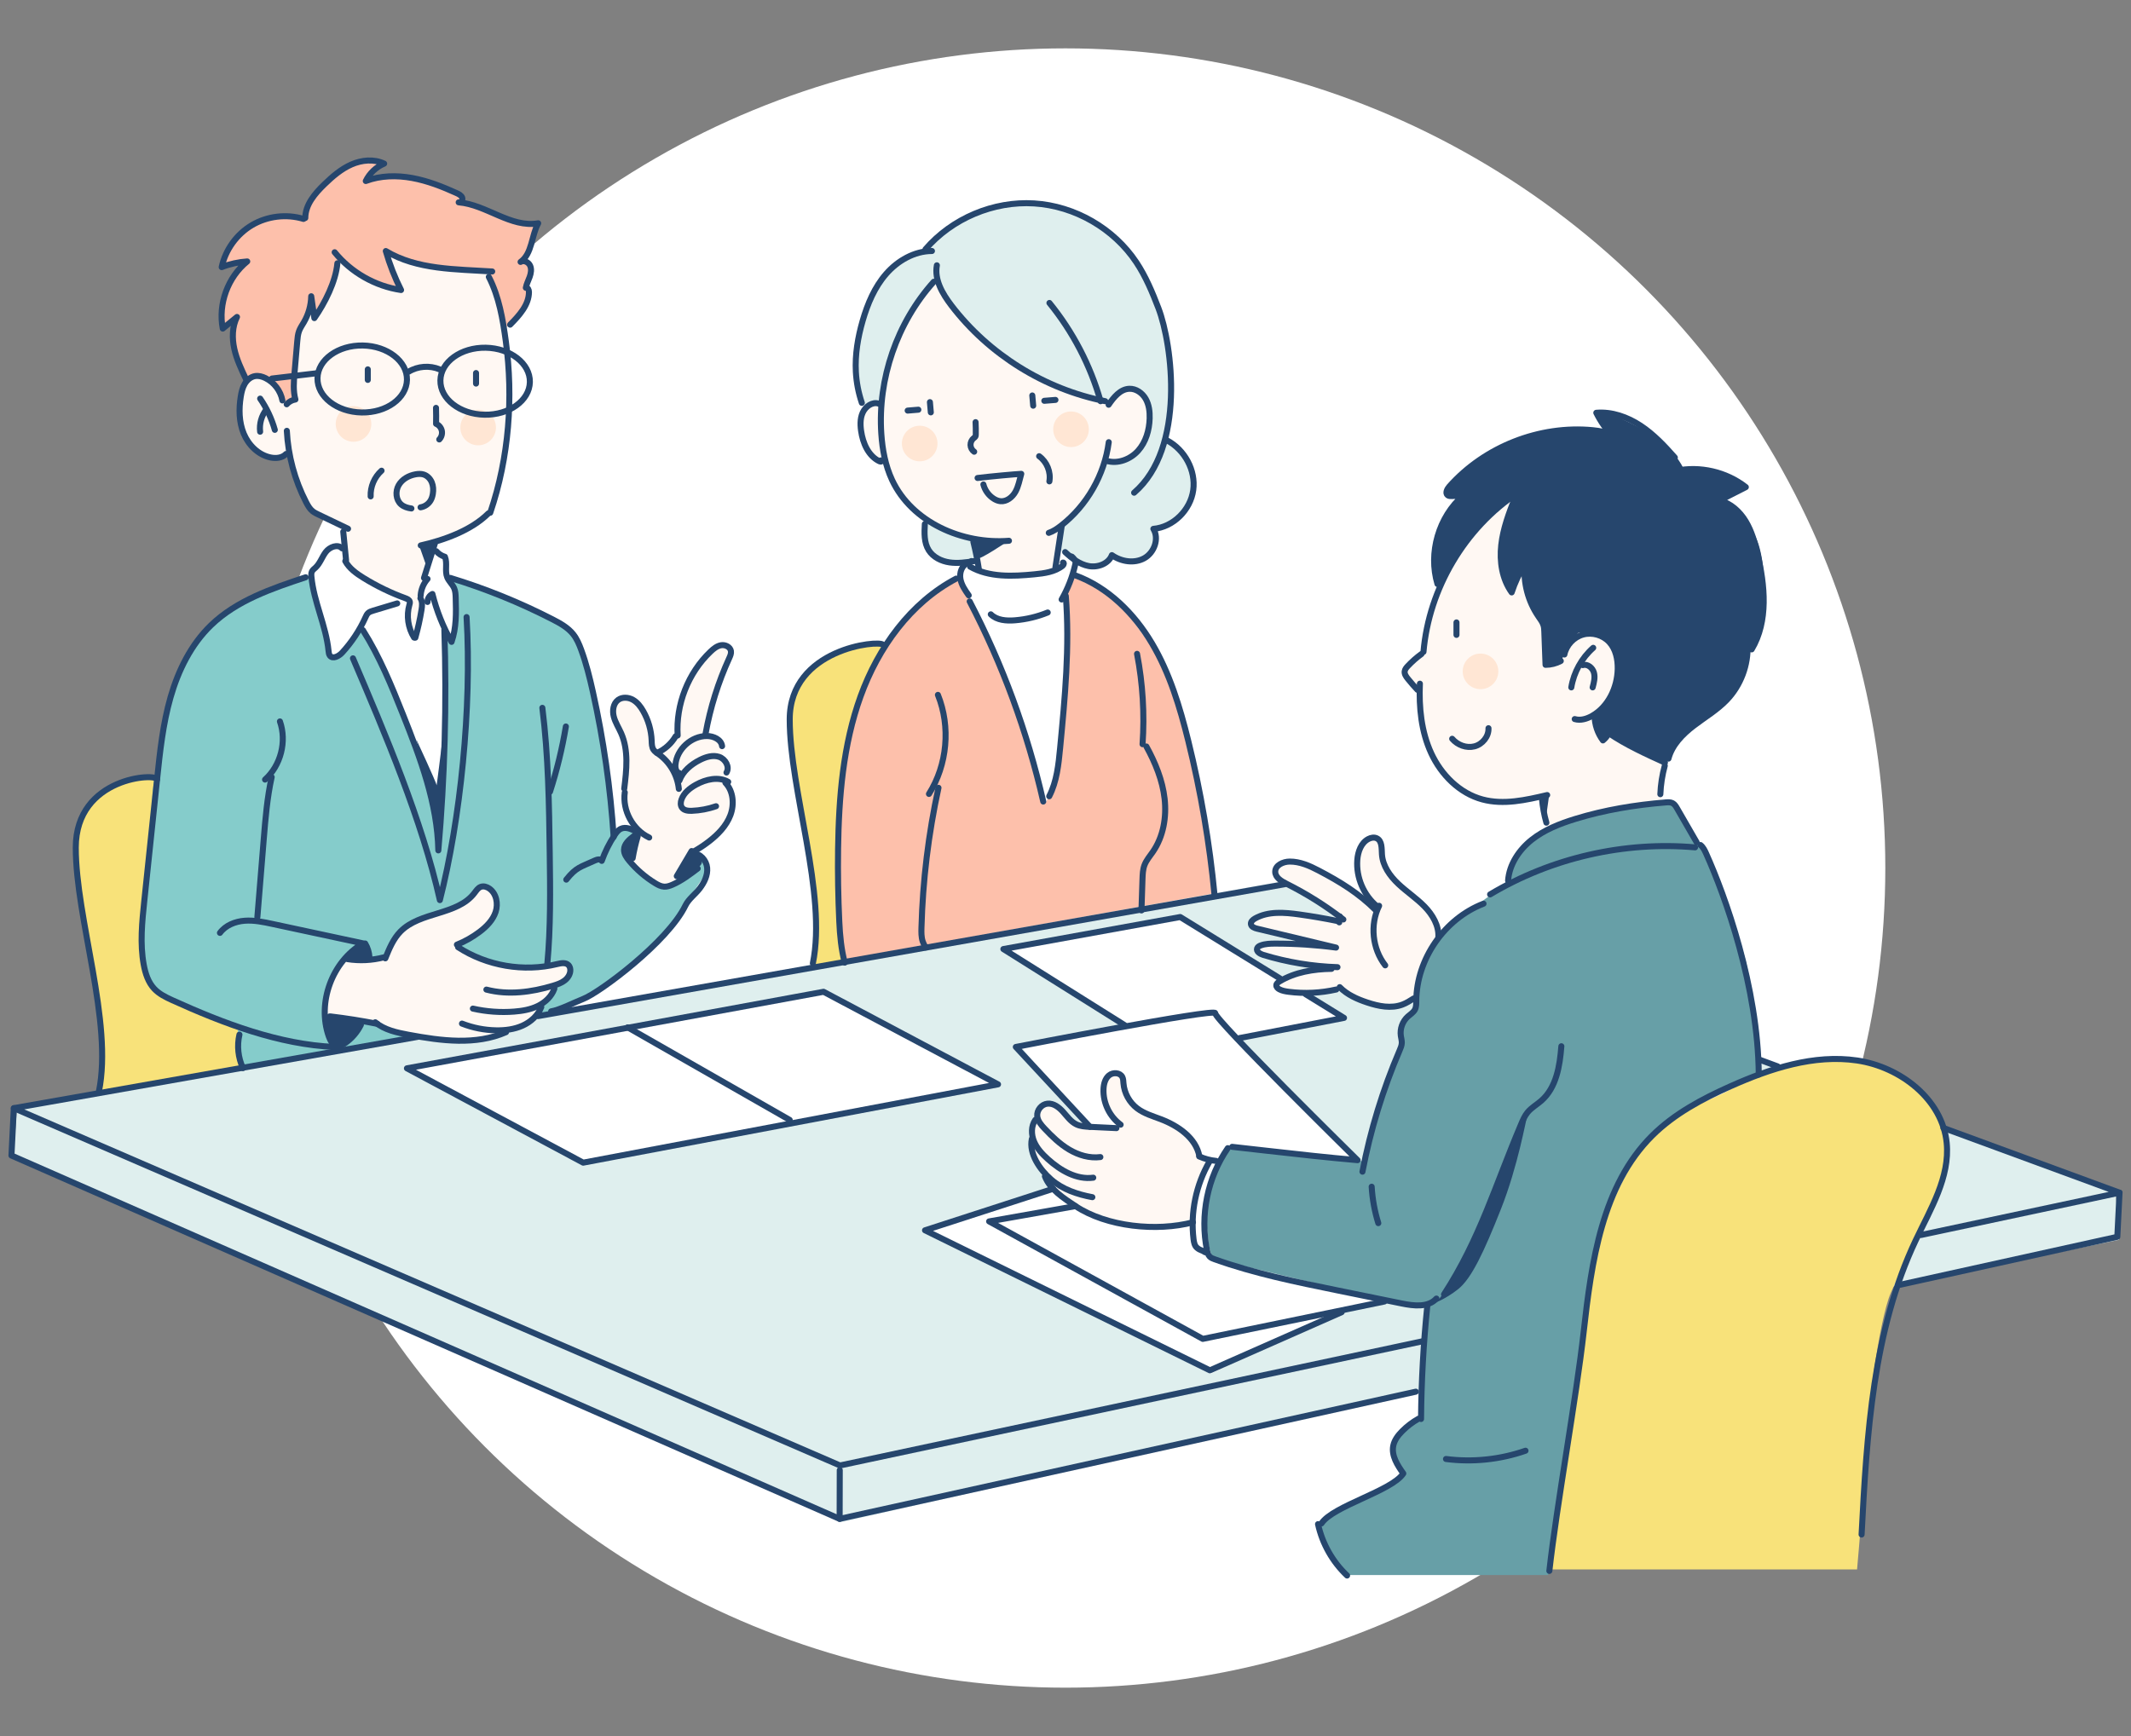 <?xml version="1.0" encoding="utf-8"?>
<!-- Generator: Adobe Illustrator 26.5.3, SVG Export Plug-In . SVG Version: 6.00 Build 0)  -->
<svg version="1.1" xmlns="http://www.w3.org/2000/svg" xmlns:xlink="http://www.w3.org/1999/xlink" x="0px" y="0px"
	 viewBox="0 0 540 440" style="enable-background:new 0 0 540 440;" xml:space="preserve">
<rect x="0" y="0" width="540" height="440" fill="#808080" stroke="none"/>
<style type="text/css">
	.st0{fill:#FFFFFF;stroke:#26466D;stroke-width:0.75;stroke-linecap:round;stroke-linejoin:round;stroke-miterlimit:10;}
	.st1{fill:#C8C9C9;}
	.st2{fill:#DFEFEE;}
	.st3{fill:#FDC0AB;}
	.st4{fill:#FFFFFF;}
	.st5{fill:none;stroke:#26466D;stroke-width:0.75;stroke-linecap:round;stroke-linejoin:round;stroke-miterlimit:10;}
	.st6{fill:#85CCCB;}
	.st7{fill:#679FA7;}
	.st8{fill:#4F729D;}
	.st9{fill:#26466D;}
	.st10{fill:#FFF8F3;}
	.st11{fill:#B3B3B3;}
	.st12{fill:#F8E27A;}
	.st13{fill:#FCA07F;}
	.st14{fill:#FFE6D4;}
	.st15{fill:none;stroke:#FFFFFF;stroke-width:4;stroke-linecap:round;stroke-linejoin:round;stroke-miterlimit:10;}
	.st16{fill:none;stroke:#000000;stroke-width:1.658;stroke-linecap:round;stroke-linejoin:round;stroke-miterlimit:10;}
	.st17{clip-path:url(#SVGID_00000040564263654817110970000008118881129688477624_);}
	.st18{clip-path:url(#SVGID_00000016077012011932334480000016401159163062406583_);}
	.st19{clip-path:url(#SVGID_00000121247478167503109690000001102314101150880389_);}
	.st20{clip-path:url(#SVGID_00000181799104893615540340000001447541539948320155_);}
	.st21{clip-path:url(#SVGID_00000092419860389327057100000013386420900340566713_);}
	.st22{clip-path:url(#SVGID_00000032621719286243284610000017123717380429247136_);}
	.st23{clip-path:url(#SVGID_00000183233832515298179530000013904265975283994276_);}
	.st24{clip-path:url(#SVGID_00000052799213469404876000000015539266559878255760_);}
	.st25{clip-path:url(#SVGID_00000157296893694839900070000016313703691513612161_);}
	.st26{clip-path:url(#SVGID_00000096762147208771273410000011103991047937805996_);}
	.st27{clip-path:url(#SVGID_00000137814409786658011850000007374326651205533094_);}
	.st28{clip-path:url(#SVGID_00000108999609012676215680000001223037551442384786_);}
	.st29{fill:#FFFFFF;stroke:#26466D;stroke-width:0.8;stroke-linecap:round;stroke-linejoin:round;}
	.st30{fill:none;stroke:#26466D;stroke-width:0.8;stroke-linecap:round;stroke-linejoin:round;}
	.st31{fill:none;stroke:#FFFFFF;stroke-width:4;stroke-linecap:round;stroke-linejoin:round;}
	.st32{fill:none;stroke:#000000;stroke-width:1.7;stroke-linecap:round;stroke-linejoin:round;}
	.st33{fill:none;stroke:#26466D;stroke-width:1.047;stroke-linecap:round;stroke-linejoin:round;stroke-miterlimit:10;}
	.st34{fill:none;stroke:#26466D;stroke-width:1.153;stroke-linecap:round;stroke-linejoin:round;stroke-miterlimit:10;}
	.st35{clip-path:url(#SVGID_00000136378863256798504930000014183346992048350380_);}
	.st36{clip-path:url(#SVGID_00000020363436319281241190000012255168574902641831_);}
	.st37{clip-path:url(#SVGID_00000093865008441894714740000010057723033060619921_);}
	.st38{fill:none;stroke:#26466D;stroke-width:1.077;stroke-linecap:round;stroke-linejoin:round;stroke-miterlimit:10;}
	.st39{fill:none;stroke:#26466D;stroke-width:1.736;stroke-linecap:round;stroke-linejoin:round;stroke-miterlimit:10;}
	.st40{fill:none;stroke:#26466D;stroke-width:1.527;stroke-linecap:round;stroke-linejoin:round;stroke-miterlimit:10;}
	.st41{fill:none;stroke:#26466D;stroke-width:1.464;stroke-linecap:round;stroke-linejoin:round;stroke-miterlimit:10;}
</style>
<g id="レイヤー_7">
</g>
<g id="レイヤー_6">
</g>
<g id="レイヤー_4">
</g>
<g id="レイヤー_3">
</g>
<g id="レイヤー_5">
</g>
<g id="レイヤー_2">
	<circle class="st4" cx="270" cy="220" r="207.742"/>
	<g>
		<path class="st2" d="M235.194,63.235c-0.319-0.479-4.737,1.579-7.67,3.835
			c-2.933,2.256-3.948,2.933-5.527,5.865s-3.948,8.121-3.948,8.121l-1.128,8.685
			l0.338,4.512l0.564,4.512l0.902,3.045l0.564,1.466l3.835-0.677
			c0,0,0.338-10.264,3.609-15.565c3.271-5.301,8.008-13.648,8.008-13.648l2.481-2.369
			c0,0,4.512,8.798,8.346,12.52c3.835,3.722,16.806,12.068,18.836,13.422
			c2.03,1.353,16.58,4.963,16.58,4.963s4.06-3.045,4.737-3.045
			c0.677,0,3.158,0.338,3.835,1.579s1.692,5.076,1.692,5.076l-1.353,6.316
			l-2.82,3.384l-2.369,1.466l-3.496,0.338l-0.79-0.338l-3.948,7.557l-4.06,6.091
			l-3.609,3.835c0,0-0.677,4.963-0.338,5.188c0.338,0.226,3.271,1.805,4.399,2.369
			c1.128,0.564,1.579,2.481,4.737,1.692c3.158-0.79,4.399-2.481,4.399-2.481
			s2.256,2.03,6.091,1.015c3.835-1.015,5.188-4.06,5.188-4.399
			c0-0.338-0.564-3.722-0.564-3.722s4.737-0.338,6.542-2.82
			c1.805-2.481,2.933-7.782,2.933-7.782l-0.564-5.188l-2.03-3.835l-3.496-2.481
			l0.677-8.459l-0.677-16.129c0,0-3.384-14.099-9.023-21.543
			c-5.639-7.444-12.632-11.279-12.632-11.279s-9.023-3.722-14.099-3.158
			s-13.873,3.158-13.873,3.158l-6.429,4.173l-4.173,3.045
			C235.87,61.543,235.419,63.573,235.194,63.235z"/>
		<path class="st2" d="M234.329,131.661c-0.075,0.526-0.075,3.76,0.752,5.79
			c0.827,2.03,2.707,3.76,2.707,3.76l3.233,1.278l3.459-0.075
			c0,0,2.331-0.752,2.632-0.752c0.301,0,0.526-0.376,0.526-0.376l-1.278-4.963
			l-8.873-2.331L234.329,131.661z"/>
		<path class="st3" d="M243.351,146.212c-0.663,0.111-4.423,1.216-6.192,3.538
			s-5.86,4.423-10.062,10.725c-4.202,6.302-8.071,12.052-9.398,16.143
			c-1.327,4.091-4.423,18.465-4.423,18.465l-0.885,11.831c0,0,0,9.398,0,17.138
			s1.106,17.359,1.106,17.359l0.663,2.101c0,0,94.093-16.032,93.872-16.475
			c-0.221-0.442-4.976-27.863-6.966-39.694s-6.966-20.344-6.966-20.344
			s-9.619-13.047-10.062-14.042c-0.442-0.995-9.177-6.413-9.73-6.523
			c-0.553-0.111-2.543-0.111-2.543-0.111l-2.322,5.418
			c0,0,0.995,13.821,0.663,21.45s-0.885,19.239-1.327,20.787
			s-3.98,9.73-3.98,9.73s-3.538-13.489-7.519-23.551
			c-3.98-10.062-10.393-25.43-10.393-25.43l-1.88-4.312L243.351,146.212z"/>
		<path class="st2" d="M324.636,223.396L4.313,280.693l-0.902,12.181l209.789,92.939
			l147.078-33.386l21.656-60.906l-27.972-52.334c0,0-21.656-15.791-23.009-15.791
			S324.636,223.396,324.636,223.396z"/>
		<polygon class="st2" points="445.546,268.813 450.96,331.975 536.981,314.229 536.079,301.597 		
			"/>
		<path class="st12" d="M224.629,163.994c0,0-3.459-0.752-5.113-0.602
			c-1.654,0.15-9.023,2.406-10.527,3.76s-5.414,3.609-6.467,6.166
			s-2.256,7.219-2.256,7.219s-0.602,10.377,0.602,13.836
			s3.008,17.144,3.008,17.144s3.008,13.836,2.857,19.249
			c-0.15,5.414-1.053,14.888-0.602,14.587c0.451-0.301,8.03-1.842,8.03-1.842
			s-1.864-12.745-2.014-21.919c-0.15-9.174,0.602-29.025,2.557-33.837
			c1.955-4.812,3.91-14.437,6.015-17.746
			C222.824,166.701,224.629,163.994,224.629,163.994z"/>
		<path class="st12" d="M39.842,197.004c-0.451-0.226-6.429,0.338-8.459,0.902
			s-6.767,3.384-7.895,4.963c-1.128,1.579-3.835,7.67-3.835,7.67l-0.451,11.053
			l2.707,17.257l2.707,14.663l1.241,14.099c0,0-1.015,9.362-0.677,9.249
			s36.093-6.091,36.093-6.091s-1.353-4.399-1.353-4.963
			c0-0.564,1.015-4.737,1.015-4.737l-8.798-3.722c0,0-11.505-3.609-13.648-7.782
			c-2.143-4.173-2.256-10.377-2.256-10.377l0.677-16.467L39.842,197.004z"/>
		<path class="st12" d="M392.084,397.769c0.677,0,78.502,0,78.502,0s2.707-30.679,2.481-33.611
			s2.933-29.325,6.091-36.544s10.377-22.107,11.053-23.686
			c0.677-1.579,3.609-10.602,3.158-14.437
			c-0.451-3.835-5.414-14.211-16.242-18.723
			c-10.828-4.512-29.325-0.451-36.769,4.286s-16.467,5.639-23.911,15.791
			c-7.444,10.151-11.505,22.558-13.309,34.965s-7.67,51.206-7.895,52.56
			C395.016,379.723,392.084,397.769,392.084,397.769z"/>
		<path class="st9" d="M426.748,119.104c0,0-1.504-4.136-6.918-7.97
			c-5.414-3.835-11.805-6.166-11.805-6.166l-3.233,0.075l3.158,4.737
			c0,0-7.97-1.278-13.911-0.827s-17.445,6.166-17.445,6.166l-8.121,6.617
			l-1.955,3.083l3.309,0.978c0,0-2.782,3.684-3.459,5.414
			s-3.083,4.06-2.857,8.722s0.902,8.948,1.053,8.722
			c0.15-0.226,4.662-8.873,7.82-12.783c3.158-3.91,10.753-9.474,10.753-9.474
			l0.827-0.226c0,0-1.955,4.06-2.933,8.346c-0.978,4.286-0.978,9.625-0.978,9.625
			l3.008,6.015l3.384-6.692c0,0-2.105,4.436,0.827,8.572
			c2.933,4.136,4.361,7.745,4.361,7.745l0.376,8.346l3.684-0.226
			c0,0,1.429-5.339,2.782-6.241c1.353-0.902,6.843-1.504,8.346,0.301
			c1.504,1.805,3.609,4.211,2.933,8.422c-0.677,4.211-1.128,6.391-2.632,8.046
			c-1.504,1.654-2.933,2.782-2.933,3.158c0,0.376,0.526,5.188,1.88,5.715
			s1.955-1.579,1.955-1.278c0,0.301,14.211,7.444,14.211,7.444l1.955-4.436
			c0,0,5.339-5.489,8.346-7.369c3.008-1.88,6.767-5.865,8.647-10.377
			s2.03-6.542,2.03-6.542l1.955-2.707c0,0,2.105-5.264,2.03-10.903
			c-0.075-5.639-0.602-12.858-3.083-16.317c-2.481-3.459-5.564-7.068-5.564-7.068
			l-2.933-0.902l6.767-3.308c0,0-7.068-3.76-10.151-4.136
			C429.154,119.028,426.748,119.104,426.748,119.104z"/>
		<path class="st7" d="M422.988,203.245c-0.902,0-6.918,0.752-11.88,1.353
			s-12.632,3.158-16.242,4.812c-3.609,1.654-5.715,2.557-7.519,4.512
			c-1.805,1.955-3.459,4.361-3.459,4.361l-1.805,3.309l-0.752,2.557
			c0,0-8.121,6.015-8.722,6.467s-6.316,3.609-8.572,7.519
			c-2.256,3.91-3.76,6.467-4.361,9.925c-0.602,3.459-1.203,6.767-1.353,7.369
			s-3.158,5.113-3.158,5.113v4.812l-3.309,8.873l-3.76,9.775l-1.955,8.271
			l-0.15,2.105l-33.987-3.609c0,0-3.008,3.459-3.309,4.812
			c-0.301,1.353-3.309,6.617-3.158,11.129c0.15,4.512,1.053,10.978,1.053,10.978
			l2.256,1.654l43.612,10.527l7.97,0.602l1.805-0.15l-1.654,17.896l-0.451,11.129
			c0,0-4.662,3.309-6.015,5.264c-1.353,1.955-1.353,4.662-0.301,6.467
			c1.053,1.805,1.654,2.857,1.654,2.857l-12.933,7.519c0,0-7.519,3.459-7.67,4.361
			s-0.15,2.857-0.15,2.857s1.053,3.91,3.309,6.467
			c2.256,2.557,3.459,4.06,3.459,4.06h50.831l7.519-50.981
			c0,0,3.76-36.093,8.722-45.417c4.963-9.324,9.474-15.49,11.73-17.294
			c2.256-1.805,10.527-7.219,13.836-8.722c3.309-1.504,11.73-4.662,11.73-4.662
			s-0.752-22.408-4.963-33.386c-4.211-10.978-9.023-23.911-10.377-25.114
			c-1.353-1.203-6.467-10.076-6.467-10.076L422.988,203.245z"/>
		<path class="st6" d="M78.98,145.91c-0.564,0.338-9.925,3.609-9.925,3.609
			s-13.422,5.527-15.452,8.234c-2.03,2.707-8.798,12.745-8.798,12.745
			l-3.158,13.76c0,0-3.045,13.422-3.045,18.046c0,4.624-1.692,20.415-1.692,20.415
			s-1.805,13.422-0.902,18.046s0.226,7.895,4.737,10.828s19.4,8.572,19.513,8.91
			c0.113,0.338-0.338,5.301-0.338,5.301s0.79,4.624,1.353,4.963
			c0.564,0.338,48.161-8.008,48.161-8.008l32.145-6.767
			c0,0,10.602-3.384,16.129-9.136c5.527-5.752,9.474-7.331,12.858-12.407
			s3.722-6.655,4.173-7.106c0.451-0.451,2.82-4.06,3.271-4.737
			c0.451-0.677,1.805-2.256,0.564-3.722s-4.286-3.384-4.286-3.384l-11.617-4.173
			l-4.85-1.241l-2.256,1.241l-1.917-16.242c0,0-1.128-12.745-3.722-21.543
			c-2.594-8.798-2.143-11.73-4.963-13.76c-2.82-2.03-14.324-7.331-14.324-7.331
			s-13.648-5.414-14.55-5.414c-0.902,0-2.481-0.564-2.481-0.338
			c0,0.226-1.241,15.001-1.466,15.452s0.79,23.686,0.79,24.926
			c0,1.241-1.241,18.046-1.466,18.272c-0.226,0.226-10.489-25.829-10.715-27.295
			c-0.226-1.466-8.91-19.174-8.91-19.174l-10.377-12.858L78.98,145.91z"/>
		<path class="st4" d="M247.112,141.661c0,0-2.181,0.226-2.857,1.805
			c-0.677,1.579-0.376,3.684-0.376,3.684l3.008,6.692l5.113,11.73l6.918,17.219
			l3.534,10.301l2.35,10.613c0,0,1.861-2.943,2.237-5.349
			c0.376-2.406,2.632-17.445,2.782-22.182c0.15-4.737,0.526-20.979,0.526-20.979
			l-0.677-4.512c0,0,3.76-6.617,2.782-8.121s-3.91-2.707-3.985-3.196
			s-0.902,4.624-0.902,4.624l-3.534,1.353c0,0-8.046,0.677-9.625,0.602
			s-6.467-1.504-6.467-1.504L247.112,141.661z"/>
		<path class="st4" d="M110.11,139.105c-0.15,0.226-2.331,7.294-2.331,7.294l-0.677,3.609
			l-0.526,1.128l0.226,2.707c0,0-1.353,7.82-1.654,7.67s-1.429-3.308-1.429-3.308
			s0.15-5.489-0.075-5.639s-4.361-2.03-5.113-2.933
			c-0.752-0.902-10.151-5.639-10.151-5.639l-1.429-5.715c0,0-2.181-0.677-3.308,0.677
			c-1.128,1.353-3.233,4.512-3.233,4.512l-1.203,1.729
			c0,0,0.15,4.812,0.752,7.143c0.602,2.331,2.557,9.023,2.557,9.023
			s0.526,4.436,0.978,4.587c0.451,0.15,2.03,0.226,2.03,0.226l3.308-2.632
			l3.008-4.662l5.113,9.023l7.294,18.197l4.286,9.7l2.632,8.722
			c0,0,1.278-15.715,1.504-24.137c0.226-8.422,0.075-19.701,0.075-19.701
			l1.579,1.955l1.504-7.219l-0.376-4.963c0,0,0.075-1.88-0.301-2.481
			c-0.376-0.602-1.504-2.933-1.504-2.933l-0.301-3.534L110.11,139.105z"/>
		<path class="st4" d="M272.452,306.109c-0.752-0.301-5.264-4.963-5.865-4.812
			c-0.602,0.15-31.882,10.377-31.431,10.527s71.584,36.393,71.584,36.393
			l31.882-15.189l12.031-3.459c0,0-42.559-9.324-43.161-10.226
			c-0.602-0.902-2.707-9.324-2.707-9.324l1.504-8.572l2.557-6.918l-3.459-0.451
			l-1.955,7.67l-1.053,7.369c-0.752,0.902-6.166,2.105-8.873,2.105
			s-12.632-1.805-15.039-2.557S272.452,306.109,272.452,306.109z"/>
		<path class="st3" d="M77.476,55.189c-0.301-0.15-6.692-1.429-10.226,0.075
			c-3.534,1.504-6.767,3.91-7.895,5.639c-1.128,1.729-2.105,3.534-2.105,3.534
			l-0.752,2.933l5.414-1.353c0,0-2.782,3.308-3.91,5.865s-1.729,3.76-1.654,5.414
			c0.075,1.654,0,3.91,0.451,4.512c0.451,0.602,2.933-0.902,2.933-0.902
			s-0.752,1.654-0.677,4.136s0.602,4.512,1.278,6.166
			c0.677,1.654,2.256,4.812,2.331,5.264c0.075,0.451,1.654-2.557,4.06-0.526
			c2.406,2.03,5.639,6.993,5.639,6.993s1.88-0.978,1.88-1.429
			s0-8.722,0.15-9.249c0.15-0.526,1.955-9.55,1.955-9.55
			s2.632-5.414,2.707-5.038c0.075,0.376,0.752,3.008,0.752,3.008
			s4.06-6.843,4.662-9.098c0.602-2.256,1.353-6.467,1.504-6.241
			c0.15,0.226,4.211,3.91,7.97,5.865s7.594,2.557,7.294,2.03
			c-0.301-0.526-3.158-8.798-3.158-8.798s3.459,1.504,8.873,2.707
			c5.414,1.203,15.866,1.278,15.866,1.278l1.203,2.632
			c0,0,4.06,11.58,4.136,11.805c0.075,0.226,1.955-0.978,3.008-2.481
			s3.008-3.609,2.857-4.812c-0.15-1.203-0.451-2.557-0.451-2.557
			s0.301-1.88,0.451-2.857s0.15-2.406,0.15-2.406l-1.278-1.955l1.579-3.76
			l1.203-4.436l0.376-0.827c0,0-4.211,0.376-6.918-0.827
			c-2.707-1.203-9.474-4.06-9.474-4.06l-2.481-0.526c0,0,0.677-1.955-0.15-2.406
			c-0.827-0.451-3.008-1.053-3.008-1.053s-8.271-3.609-12.482-3.308
			c-4.211,0.301-8.346,0.827-8.346,0.827l3.534-3.985c0,0-3.534-1.278-7.143,0.451
			c-3.609,1.729-6.542,3.459-8.121,5.79c-1.579,2.331-2.782,3.308-3.308,4.662
			C77.627,53.686,77.476,55.189,77.476,55.189z"/>
		<path class="st4" d="M208.838,250.917c-0.451,0.301-104.218,20.302-104.669,20.152
			s44.063,23.911,44.063,23.911s104.368-19.701,104.067-20.152
			C251.999,274.377,208.838,250.917,208.838,250.917z"/>
		<path class="st4" d="M299.221,232.269c-0.902,0-44.063,7.97-44.063,7.97l29.626,19.4
			c0,0-26.017,4.812-26.167,5.264c-0.15,0.451,13.986,17.144,13.986,17.144
			l3.609,3.459l32.483,10.076l3.309-4.812c0,0,32.935,3.76,32.483,3.309
			c-0.451-0.451-30.98-30.98-30.98-30.98l26.618-5.113L299.221,232.269z"/>
		<path class="st10" d="M381.933,126.623c-0.451,0.226-10.489,7.444-13.309,14.888
			c-2.82,7.444-6.767,15.114-6.993,18.159s-0.79,5.978-0.79,5.978
			s-4.737,3.271-4.512,4.512c0.226,1.241,3.158,4.512,3.158,4.512
			s-0.338,7.444,1.579,11.617s2.369,8.346,6.091,11.053
			c3.722,2.707,5.865,4.85,9.362,5.414c3.496,0.564,9.587,0,10.489,0
			s3.609-0.226,3.609-0.226s1.466,7.557,1.805,7.444
			c0.338-0.113,16.354-5.752,20.415-5.639c4.06,0.113,8.121-1.353,8.121-1.353
			s2.105-9.662,1.278-9.512s-14.211-7.444-14.211-7.444s-1.504,1.278-1.955,1.278
			c-0.451,0-1.88-5.715-1.88-5.715s2.782-2.745,4.023-5.451
			c1.241-2.707,1.579-7.557,1.353-9.023c-0.226-1.466-3.609-5.865-4.624-6.203
			c-1.015-0.338-4.624-0.902-5.076-0.451s-3.271,4.286-3.384,4.737
			c-0.113,0.451-0.79,2.707-0.79,2.707l-3.684,0.226l-0.94-9.023
			c0,0-2.82-3.496-3.609-7.782c-0.79-4.286-1.015-7.858-1.015-7.858l-3.384,6.692
			c0,0-4.06-4.136-2.707-10.001c1.353-5.865,2.782-13.76,2.782-13.76"/>
		<path class="st10" d="M365.24,237.157c-0.226-0.564-0.338-4.173-3.609-6.88
			c-3.271-2.707-7.895-6.203-9.136-7.895s-2.707-6.429-2.707-6.429
			s1.241-3.722-0.338-3.722c-1.579,0-3.158,0.338-3.835,1.579
			c-0.677,1.241-1.692,3.722-1.692,3.722l0.226,4.173l1.241,3.384l1.353,3.384
			c0,0-9.023-5.978-11.617-7.557s-6.091-3.496-8.459-2.369
			c-2.369,1.128-3.384,0.451-3.045,1.805c0.338,1.353,1.015,3.045,1.015,3.045
			l15.227,9.249c0,0-10.038-1.128-10.715-1.128s-7.444-0.677-8.798,0.113
			c-1.353,0.79-3.271,1.917-3.158,2.481s1.805,1.353,1.805,1.353l18.836,4.173
			c0,0-13.196-0.79-14.211-0.677s-5.076,0.677-4.963,1.353
			c0.113,0.677,3.045,2.369,3.045,2.369s15.227,2.369,14.888,2.369
			c-0.338,0-7.444,1.128-9.587,2.143s-2.933,2.369-2.933,2.369l2.03,1.692
			c0,0,10.489-0.226,11.166-0.226s3.045-0.113,3.045-0.113
			s4.85,3.722,10.377,3.496c5.527-0.226,7.895-1.805,7.895-1.805l1.241-5.865
			l1.241-3.835c0,0,2.105-4.474,2.97-4.775
			C364.902,237.833,365.24,237.157,365.24,237.157z"/>
		<path class="st10" d="M307.153,294.341c-0.677-0.113-2.594-1.128-2.594-1.128
			s-0.226-6.203-6.993-8.234s-10.038-4.286-10.828-5.188s-2.03-3.271-2.03-3.271
			s-0.113-4.512-0.902-4.512c-0.79,0-2.03-0.226-2.594,0.902
			c-0.564,1.128-1.579,1.128-1.579,2.594c0,1.466-0.113,2.933,0.338,3.835
			c0.451,0.902,1.579,3.158,2.143,3.948c0.564,0.79,1.128,1.692,1.241,1.917
			s-0.79,0.451-1.805,0.226s-7.444-1.015-8.008-0.79
			c-0.564,0.226-2.143-0.564-2.933-1.466c-0.79-0.902-2.933-3.271-3.384-3.271
			s-2.82-0.226-3.158,0.451c-0.338,0.677-1.353,0.79-1.241,1.917
			s-0.79,2.594-0.79,2.594l-0.451,4.173l0.677,3.609c0,0,1.353,3.609,2.369,4.963
			c1.015,1.353,3.271,4.399,3.271,4.399l4.549,4.098l6.015,2.557
			c0,0,4.098,2.143,9.399,2.03c5.301-0.113,14.512-1.579,14.512-1.579
			s1.617-8.459,1.504-8.91C303.77,299.755,307.153,294.341,307.153,294.341z"/>
		<path class="st10" d="M237.224,71.018c0,0-5.527,5.527-7.67,10.489
			c-2.143,4.963-4.624,13.084-4.737,13.873c-0.113,0.79-1.241,5.752-1.241,5.752
			l-0.451,1.466c0,0-2.256-0.677-2.481-0.338c-0.226,0.338-2.369,2.594-2.369,3.722
			c0,1.128-0.226,3.045,0.564,4.737c0.79,1.692,1.917,4.286,2.594,4.963
			c0.677,0.677,2.03,1.917,2.03,1.917l1.128,0.677c0,0,1.917,6.091,4.963,8.798
			c3.045,2.707,9.136,6.993,9.136,6.993l8.572,3.045l1.805,8.234l12.52,0.451
			l5.978-1.805l1.917-10.941c0,0,4.06-3.384,6.429-6.993
			c2.369-3.609,4.512-9.362,4.512-9.362s2.933,0.902,5.076-0.226
			c2.143-1.128,5.414-5.639,5.414-5.639s0.226-4.06,0.338-5.301
			s-0.79-4.85-2.143-5.978c-1.353-1.128-3.384-0.677-3.384-0.677l-3.384,1.805
			l-1.353,1.241l-8.91-2.481c0,0-12.294-5.752-15.227-7.331
			c-2.933-1.579-11.279-8.572-11.279-8.572l-5.301-7.782L237.224,71.018z"/>
		<path class="st10" d="M85.973,65.34c0,0-0.075,2.068-1.504,6.241
			c-1.429,4.173-4.248,8.121-4.248,8.121l-1.466-2.933l-2.406,5.94l-1.09,8.046
			l-0.79,7.557c0,0,0.79,2.82,0.451,2.594c-0.338-0.226-2.594,1.579-2.707,1.241
			c-0.113-0.338-2.256-4.173-2.933-4.963c-0.677-0.79-5.188-1.692-5.188-1.692
			l-3.158,3.045c0,0-1.579,8.459,1.128,12.068c2.707,3.609,5.188,5.188,6.542,5.414
			c1.353,0.226,4.06-0.226,4.06-0.226l0.902-0.902
			c0,0,2.143,12.068,4.624,13.873c2.481,1.805,8.91,4.737,8.91,4.737
			l1.278,10.489c0,0,5.151,3.609,9.098,5.301c3.948,1.692,6.166,3.271,6.166,3.271
			l-0.188,4.512c0,0,1.241,5.602,1.692,4.436s1.053-10.339,1.429-10.377
			c0.376-0.038,1.203-4.737,1.203-4.737l1.09-4.549l-0.677-3.835
			c0,0,14.099-5.188,15.678-7.557c1.579-2.369,3.609-12.407,3.609-12.407
			s1.692-13.309,1.579-18.723c-0.113-5.414-1.579-18.497-1.917-18.949
			c-0.338-0.451-3.496-11.053-3.496-11.053l-14.888-1.917
			c0,0-11.317-3.233-10.677-2.97c0.639,0.263,3.158,8.798,3.158,8.798
			s-6.918-2.444-9.286-3.572"/>
		<path class="st10" d="M185.228,164.52c0,0-1.015-1.692-2.707-1.015
			c-1.692,0.677-4.85,3.609-5.978,5.414c-1.128,1.805-4.737,9.474-4.737,9.474
			l-0.564,7.219l-1.917,3.609c0,0-1.692,1.692-2.369,1.015
			c-0.677-0.677-1.128-1.353-1.241-1.805c-0.113-0.451-0.79-6.542-2.481-8.459
			c-1.692-1.917-3.045-2.481-4.399-2.594s-2.594-0.564-3.045,1.015s0,4.512,0,4.512
			s2.594,5.414,2.594,6.203c0,0.79-0.902,8.572-0.564,10.264
			c0.338,1.692,1.128,6.993,1.917,8.121c0.79,1.128,1.917,3.045,1.917,3.045
			l-2.143,7.782c0,0,4.286,5.865,7.219,5.978c2.933,0.113,5.301-0.902,5.301-0.902
			l1.579-5.188l2.369-2.933c0,0,5.188-2.03,6.993-5.301
			c1.805-3.271,2.369-5.414,2.369-6.767c0-1.353-0.79-5.188-0.79-5.188
			s0.564-2.82,0.113-4.06c-0.451-1.241-1.805-2.369-1.579-2.82
			c0.226-0.451,0.113-1.353-0.338-2.256s-2.82-3.045-2.82-3.045l-1.353-0.226
			L185.228,164.52z"/>
		<path class="st10" d="M87.778,242.119c-0.564,0.79-3.384,4.286-4.173,7.444
			c-0.79,3.158-0.902,8.685-0.677,8.346s12.407,1.466,12.407,1.466
			s3.384,2.369,8.121,3.045c4.737,0.677,14.324,2.256,18.949,1.128
			s6.655-2.481,6.993-2.369s2.594-0.79,4.06-2.143
			c1.466-1.353,3.722-4.06,3.722-4.06s2.256-2.143,2.707-3.271
			c0.451-1.128,1.015-2.143,1.015-2.143s2.481-0.564,3.045-1.805
			c0.564-1.241,1.917-3.158,0.226-3.496c-1.692-0.338-2.707-0.113-4.963,0.564
			c-2.256,0.677-9.023,0.226-9.023,0.226l-8.572-2.594l-5.527-3.045
			c0,0,4.963-0.902,6.993-4.06c2.03-3.158,2.82-5.301,2.594-6.88
			s-1.692-4.173-2.933-3.609c-1.241,0.564-3.948,2.707-3.948,2.707
			s-4.85,2.707-6.316,3.158c-1.466,0.451-6.993,2.369-6.993,2.369
			s-4.399,3.045-4.512,3.384c-0.113,0.338-2.369,3.948-2.369,3.948l-0.902,1.917
			l-4.512,0.902L87.778,242.119z"/>
		<circle class="st14" cx="375.165" cy="170.16" r="4.512"/>
		<circle class="st14" cx="271.399" cy="108.802" r="4.512"/>
		<circle class="st14" cx="233.051" cy="112.411" r="4.512"/>
		<circle class="st14" cx="121.163" cy="108.351" r="4.512"/>
		<circle class="st14" cx="89.582" cy="107.449" r="4.512"/>
		<path class="st9" d="M390.204,201.741c0.752-0.301,2.406-0.602,2.406-0.602l-0.902,6.467
			L390.204,201.741z"/>
		<path class="st9" d="M255.308,137.225c0,0-7.369,4.963-7.519,4.211
			c-0.15-0.752-0.902-4.812-0.902-4.812l6.166,0.451"/>
		<polygon class="st9" points="106.275,138.428 108.23,143.992 110.185,137.375 		"/>
		<path class="st9" d="M113.343,177.529c0,0-0.366,2.989-0.829,6.739
			c-0.796,6.448-1.878,15.146-1.878,14.766c0-0.602-5.113-11.58-5.113-11.58
			l3.91,16.392l1.654,7.97l1.504-14.587"/>
		<path class="st9" d="M161.467,211.065c0,0-0.377,0.244-0.859,0.639
			c-0.772,0.632-1.813,1.651-1.998,2.67c-0.301,1.654,0.752,4.06,0.752,4.06
			l0.902-1.203"/>
		<path class="st9" d="M175.603,216.027c0,0,3.008,1.504,2.105,3.008
			s-4.512,3.308-4.963,3.459c-0.451,0.15-1.353,0.451-1.353,0.451l2.857-5.715"/>
		<path class="st9" d="M87.477,243.398c0-0.451,4.211-5.414,5.113-4.211
			c0.902,1.203,1.504,4.361,1.504,4.361l-4.06-0.15"/>
		<path class="st9" d="M82.965,257.835c0,0-0.301,3.008,0.301,4.662
			c0.602,1.654,0.902,3.309,2.857,2.707c1.955-0.602,4.512-3.76,4.512-3.76
			l0.752-2.557l-6.617-0.602"/>
		<path class="st9" d="M387.121,282.272c-0.451,1.579-2.481,13.309-6.767,24.137
			c-4.286,10.828-7.444,17.595-10.828,20.302s-6.316,3.609-5.639,3.384
			c0.677-0.226,6.993-9.7,8.346-13.084c1.353-3.384,8.121-18.949,8.121-18.949
			l3.835-9.474L387.121,282.272z"/>
		<g>
			<polyline class="st40" points="481.545,325.615 536.533,313.475 537.094,302.284 			"/>
			<line class="st40" x1="212.767" y1="384.957" x2="358.772" y2="352.722"/>
			<line class="st40" x1="450.444" y1="270.268" x2="445.887" y2="268.584"/>
			<polyline class="st40" points="486.781,313.013 537.094,302.284 492.467,285.882 			"/>
			<polyline class="st40" points="105.824,262.797 3.505,280.866 212.856,371.425 360.718,339.895 
							"/>
			<line class="st40" x1="325.526" y1="224.112" x2="136.352" y2="257.534"/>
			<polyline class="st40" points="3.505,280.866 2.903,292.87 212.767,384.957 212.797,372.61 
							"/>
		</g>
		<path class="st40" d="M236.614,71.412c-9.319,10.383-14.224,24.605-13.287,38.525
			c0.271,4.024,1.023,8.062,2.729,11.717c5.01,10.732,17.812,16.343,29.619,15.406
			"/>
		<path class="st40" d="M246.657,137.348c0.58,2.325,1.051,4.676,1.413,7.045"/>
		<path class="st40" d="M269.031,133.39c-0.459,3.057-1.12,7.32-1.579,10.377"/>
		<path class="st40" d="M265.765,135.054c1.123-0.376,2.116-1.058,3.052-1.783
			c6.605-5.119,11.07-12.916,12.143-21.203"/>
		<path class="st40" d="M237.405,67.242c-0.674,3.652,1.418,7.214,3.672,10.165
			c9.498,12.438,23.64,21.243,38.993,24.277"/>
		<path class="st40" d="M265.929,76.783c5.949,7.308,10.387,15.84,12.957,24.907"/>
		<path class="st40" d="M280.927,102.579c1.294-1.891,2.946-3.948,5.235-4.043
			c1.71-0.071,3.309,1.071,4.159,2.556c0.85,1.485,1.055,3.258,1.003,4.968
			c-0.09,2.953-0.953,5.975-2.923,8.177c-1.97,2.203-5.166,3.423-7.993,2.565"/>
		<path class="st40" d="M223.238,102.599c-1.459-1.014-3.351-0.086-4.31,1.409
			c-0.96,1.495-0.976,3.405-0.731,5.165c0.434,3.116,1.837,6.397,4.676,7.751
			c0.154,0.074,0.362,0.132,0.477,0.006s-0.163-0.35-0.199-0.183"/>
		<path class="st40" d="M236.157,63.618c-4.463,0.016-8.684,2.446-11.615,5.812
			s-4.707,7.59-5.944,11.878c-1.212,4.2-1.955,8.573-1.72,12.937
			c0.144,2.673,0.655,5.327,1.515,7.862"/>
		<path class="st40" d="M234.517,63.174c6.735-7.828,17.236-12.258,27.543-11.618
			c10.307,0.64,20.18,6.334,25.895,14.934c2.38,3.581,4.048,7.581,5.588,11.595
			c3.555,9.27,6.959,35.509-6.155,46.793"/>
		<path class="st40" d="M295.704,111.605c4.488,2.355,7.357,7.6,6.666,12.622
			c-0.691,5.021-5.051,9.373-10.101,9.812c1.515,2.473,0.235,6.03-2.3,7.44
			c-2.535,1.41-5.843,0.888-8.215-0.781c-0.833,2.195-3.557,3.198-5.866,2.771
			c-2.309-0.428-4.256-1.945-5.977-3.544"/>
		<path class="st40" d="M234.357,132.811c-0.133,2.276-0.225,4.722,0.992,6.65
			c1.119,1.774,3.188,2.776,5.264,3.08c2.076,0.304,4.188-0.001,6.26-0.327"/>
		<path class="st40" d="M246.18,142.201c-0.268,0.282-0.676,0.369-1.033,0.524
			c-1.442,0.626-2.046,2.446-1.778,3.995s1.199,2.89,2.107,4.173"/>
		<path class="st40" d="M245.833,143.624c4.821,2.748,10.735,2.472,16.258,1.937
			c2.54-0.246,5.229-0.591,7.213-2.195c0.277-0.224,0.399-0.828,0.046-0.785"/>
		<path class="st40" d="M271.399,141.06c0.231-0.243,0.911,0.805,1.054,1.108
			c0.143,0.303,0.076,0.659,0,0.986c-0.709,3.075-1.869,6.045-3.433,8.786"/>
		<path class="st40" d="M251.07,155.703c1.547,1.522,3.959,1.69,6.123,1.514
			c2.846-0.232,5.655-0.901,8.299-1.978"/>
		<path class="st40" d="M270.076,151.041c1.015,12.831-0.212,25.721-1.438,38.533
			c-0.401,4.189-0.835,8.495-2.762,12.237"/>
		<path class="st40" d="M245.717,152.427c8.347,16.019,14.63,33.113,18.646,50.724"/>
		<path class="st40" d="M242.303,146.649c-11.593,6.108-19.769,17.496-24.223,29.819
			s-5.527,25.604-5.708,38.706c-0.085,6.15,0.018,12.303,0.308,18.447
			c0.161,3.415,0.486,7.03,1.385,10.359"/>
		<path class="st40" d="M272.483,145.828c8.288,3.024,14.915,9.628,19.421,17.214
			c4.505,7.586,7.085,16.148,9.202,24.713c3.177,12.857,5.407,25.947,6.667,39.13"
			/>
		<path class="st40" d="M288.13,165.719c1.455,7.529,1.926,15.248,1.397,22.898"/>
		<path class="st40" d="M290.497,189.195c2.264,4.114,4.08,8.55,4.614,13.215
			s-0.301,9.595-2.959,13.467c-0.757,1.102-1.663,2.13-2.135,3.381
			c-0.423,1.122-0.467,2.345-0.507,3.543c-0.087,2.649-0.174,5.298-0.261,7.947"/>
		<path class="st40" d="M237.67,176.116c3.257,8.094,2.387,17.728-2.267,25.108"/>
		<path class="st40" d="M237.813,199.669c-2.539,11.647-3.985,23.532-4.313,35.448
			c-0.032,1.17-0.05,2.367,0.314,3.479c0.179,0.545,0.442,1.05,0.753,1.53"/>
		<line class="st40" x1="235.645" y1="101.922" x2="235.87" y2="104.516"/>
		<line class="st40" x1="261.586" y1="100.23" x2="261.812" y2="102.824"/>
		<line class="st40" x1="230.005" y1="104.065" x2="232.712" y2="103.839"/>
		<line class="st40" x1="264.632" y1="101.584" x2="267.451" y2="101.358"/>
		<path class="st40" d="M247.214,106.996c0.051,1.028,0.069,2.059,0.052,3.088
			c-0.003,0.203-0.011,0.417-0.118,0.59c-0.096,0.155-0.258,0.254-0.401,0.367
			c-0.526,0.414-0.838,1.085-0.816,1.753c0.022,0.668,0.378,1.318,0.929,1.696"/>
		<path class="st40" d="M247.72,121.147c3.689-0.451,9.355-0.953,11.072-1.051
			c-0.437,1.531-0.7,3.137-1.471,4.529c-0.772,1.392-2.229,2.562-3.813,2.405
			c-0.618-0.061-1.203-0.318-1.725-0.654c-1.271-0.817-2.216-2.127-2.589-3.591"/>
		<path class="st40" d="M263.32,115.625c1.962,1.417,3.011,3.997,2.594,6.381"/>
		<path class="st40" d="M39.798,197.563c0.156-1.687-20.597-0.785-20.597,17.261
			s9.474,44.214,5.865,61.809"/>
		<path class="st40" d="M223.727,163.392c-0.902-1.203-23.611,0.902-23.611,18.949
			s9.474,44.214,5.865,61.809"/>
		<path class="st40" d="M384.621,124.902c-13.46,8.944-22.515,24.212-23.909,40.313"/>
		<path class="st40" d="M360.205,165.759c-1.249,0.906-2.411,1.931-3.466,3.057
			c-0.359,0.384-0.722,0.812-0.791,1.334c-0.093,0.699,0.362,1.341,0.805,1.89
			c0.776,0.963,1.588,1.897,2.434,2.799"/>
		<path class="st40" d="M359.803,173.281c-0.26,6.01,0.352,12.182,2.877,17.641
			c2.526,5.46,7.17,10.14,12.98,11.699c5.349,1.436,11.009,0.161,16.399-1.115
			"/>
		<path class="st40" d="M390.743,202.416c0.174,2.06,0.547,4.104,1.112,6.093"/>
		<path class="st40" d="M396.418,165.886c0.488-2.376,2.385-4.406,4.723-5.054
			c2.337-0.648,5.009,0.116,6.651,1.901c1.654,1.799,2.191,4.381,2.141,6.824
			c-0.095,4.715-2.379,9.538-6.475,11.877c-1.339,0.765-2.946,1.255-4.425,0.818"/>
		<path class="st40" d="M403.723,164.191c-2.922,2.578-4.918,6.184-5.552,10.028"/>
		<path class="st40" d="M401.076,168.576c1.21-0.38,2.49,0.676,2.829,1.899
			c0.339,1.222,0.006,2.518-0.325,3.742"/>
		<path class="st40" d="M383.903,126.148c-1.542,3.889-3.028,7.858-3.487,12.017
			c-0.458,4.159,0.206,8.584,2.646,11.983c0.816-2.492,1.934-4.885,3.32-7.11
			c-0.416,4.615,0.823,9.361,3.444,13.183c0.512,0.746,1.084,1.48,1.326,2.352
			c0.141,0.51,0.162,1.044,0.181,1.572c0.103,2.786,0.207,5.571,0.31,8.357
			c1.342-0.002,2.681-0.341,3.863-0.978"/>
		<path class="st40" d="M424.408,115.962c-2.623-2.976-5.375-5.899-8.686-8.085
			c-3.312-2.185-7.264-3.597-11.217-3.256c1.097,2.217,2.534,4.266,4.243,6.053
			c-1.43-1.136-3.327-1.466-5.145-1.641c-13.45-1.299-27.384,4.175-36.353,14.281
			c-0.56,0.631-1.075,1.69-0.406,2.205c0.29,0.224,0.69,0.218,1.056,0.203
			c0.95-0.04,1.9-0.081,2.85-0.121c-6.2,5.395-8.848,14.534-6.493,22.408"/>
		<path class="st40" d="M424.603,119.343c6.146-1.315,12.845,0.233,17.791,4.113
			c-2.21,1.128-4.419,2.255-6.629,3.383c2.81,0.699,5.109,2.813,6.607,5.291
			c1.498,2.478,2.288,5.312,2.955,8.129c1.92,8.111,2.819,17.169-1.448,24.328
			c-0.35-0.38-0.7-0.759-1.049-1.139c0.22,5.092-1.715,10.242-5.233,13.93
			c-2.46,2.579-5.583,4.407-8.412,6.575c-2.829,2.168-5.49,4.874-6.393,8.322"/>
		<path class="st40" d="M404.076,181.438c0.027,2.226,0.777,4.437,2.11,6.22
			c0.621-0.492,1.126-1.129,1.462-1.847c4.445,3.012,9.36,5.249,14.248,7.471"/>
		<path class="st40" d="M421.857,194.07c-0.649,2.353-1.026,4.781-1.121,7.22"/>
		<path class="st40" d="M369.075,157.753c0,1.053,0,2.105,0,3.158"/>
		<path class="st40" d="M367.985,187.243c1.357,1.597,3.617,2.444,5.647,1.921
			s3.647-2.505,3.553-4.598"/>
		<path class="st40" d="M382.153,223.184c0.298-4.092,2.78-7.799,5.996-10.347
			c3.216-2.548,7.117-4.074,11.038-5.28c7.436-2.287,15.16-3.553,22.914-4.183
			c0.592-0.048,1.222-0.085,1.747,0.194c0.518,0.276,0.837,0.81,1.13,1.318
			c1.654,2.866,3.307,5.732,4.961,8.598"/>
		<path class="st40" d="M377.593,226.69c15.5-9.266,33.953-13.503,51.942-11.928"/>
		<path class="st40" d="M375.928,229.04c-9.899,3.811-16.968,14.029-17.044,24.636
			c-0.005,0.747,0.013,1.53-0.332,2.192c-0.394,0.758-1.182,1.21-1.815,1.783
			c-1.333,1.205-2.017,3.09-1.767,4.869c0.085,0.606,0.272,1.204,0.248,1.816
			c-0.026,0.664-0.296,1.291-0.558,1.902c-4.233,9.862-7.394,20.183-9.409,30.724"/>
		<path class="st40" d="M395.65,265.171c-0.386,5.014-1.277,10.482-5.059,13.796
			c-1.151,1.009-2.53,1.772-3.501,2.955c-0.723,0.881-1.178,1.946-1.623,2.995
			c-6.622,15.602-10.439,29.113-19.551,43.148"/>
		<path class="st40" d="M311.119,291.006c-5.133,7.442-7.081,17.007-5.265,25.864
			c0.119,0.579,0.269,1.185,0.681,1.608c0.339,0.348,0.812,0.524,1.27,0.688
			c10.055,3.591,20.559,5.735,31.021,7.867c5.462,1.113,10.924,2.226,16.386,3.339
			c3.038,0.619,6.697,1.052,8.777-1.247"/>
		<path class="st40" d="M347.584,300.773c0.183,3.13,0.749,6.238,1.682,9.232"/>
		<path class="st40" d="M303.885,293.095c1.352,0.612,2.806,0.998,4.283,1.138"/>
		<path class="st40" d="M303.929,293.056c-0.88-4.643-5.358-7.712-9.773-9.396
			c-2.055-0.784-4.222-1.408-5.976-2.734c-1.987-1.503-3.291-3.877-3.492-6.36
			c-0.044-0.542-0.043-1.108-0.287-1.594c-0.582-1.161-2.362-1.248-3.365-0.424
			c-1.003,0.824-1.354,2.21-1.406,3.507c-0.139,3.464,1.543,6.95,4.342,8.995"/>
		<path class="st40" d="M282.905,285.925c-2.233-0.107-4.465-0.214-6.698-0.32
			c-1.184-0.057-2.406-0.122-3.473-0.64c-1.393-0.676-2.317-2.013-3.349-3.166
			s-2.418-2.23-3.958-2.074c-1.497,0.151-2.726,1.64-2.589,3.139
			c0.113,1.235,0.987,2.249,1.836,3.153c1.889,2.008,3.893,3.95,6.266,5.355
			c2.372,1.404,5.162,2.243,7.896,1.889"/>
		<path class="st40" d="M262.356,283.835c-1.097,1.567-1.062,3.724-0.321,5.487
			c0.741,1.763,2.091,3.197,3.512,4.477c3.174,2.858,7.254,5.255,11.487,4.688"/>
		<path class="st40" d="M261.474,288.664c-0.788,3.748,2.008,7.772,4.898,10.286
			c2.89,2.514,6.667,3.779,10.433,4.478"/>
		<path class="st40" d="M264.782,298.138c1.236,3.307,4.817,5.596,7.756,7.551
			c7.908,5.26,20.582,6.526,29.765,4.104"/>
		<path class="st40" d="M306.483,294.395c-3.422,5.898-4.861,12.923-4.035,19.692
			c0.097,0.795,0.264,1.659,0.88,2.17c0.874,0.725,1.124,0.486,2.058,1.13"/>
		<path class="st40" d="M361.67,331.077c-0.969,9.492-1.495,19.028-1.575,28.569"/>
		<path class="st40" d="M359.477,359.566c-1.538,0.86-2.953,1.938-4.191,3.192
			c-1.013,1.027-1.935,2.229-2.226,3.642c-0.521,2.524,1.047,4.958,2.539,7.06
			c-2.935,4.462-17.802,8.192-20.738,12.654"/>
		<path class="st40" d="M366.416,369.782c6.758,0.874,13.717,0.151,20.151-2.094"/>
		<path class="st40" d="M430.909,214.176c0.681,0.54,1.07,1.358,1.427,2.151
			c4.774,10.599,13.172,33.774,13.339,56.019"/>
		<path class="st40" d="M392.61,398.145c1.868-16.74,6.828-43.826,8.696-60.566
			c1.988-17.811,4.656-37.094,17.357-49.738c5.573-5.548,12.656-9.315,19.836-12.523
			c10.113-4.519,21.159-8.148,32.118-6.534s21.599,9.868,22.678,20.892
			c0.852,8.704-4.094,16.753-7.837,24.657
			c-10.895,23.003-12.402,49.172-13.727,74.59"/>
		<path class="st40" d="M333.99,386.291c1.077,4.949,3.68,9.555,7.363,13.032"/>
		<polygon class="st40" points="103.117,270.768 208.688,251.368 252.902,274.828 147.782,294.679 
					"/>
		<line class="st40" x1="159.061" y1="260.391" x2="200.116" y2="283.851"/>
		<path class="st40" d="M312.23,290.669c3.028,0.34,6.056,0.681,9.084,1.021
			c7.559,0.85,15.12,1.7,22.698,2.356c0,0-36.521-35.911-36.07-37.265
			c0.451-1.353-50.53,8.572-50.53,8.572l18.793,20.25"/>
		<polyline class="st40" points="272.538,305.689 250.646,309.568 304.785,339.344 350.803,329.87 
					"/>
		<polyline class="st40" points="266.888,301.296 234.404,311.823 306.589,347.314 339.975,332.577 
					"/>
		<polyline class="st40" points="330.871,252.007 340.577,257.985 314.109,263.098 		"/>
		<polyline class="st40" points="284.934,259.79 254.255,240.54 299.07,232.419 324.345,247.987 
					"/>
		<path class="st40" d="M351.017,244.668c-3.281-4.204-3.906-10.313-1.545-15.095"/>
		<path class="st40" d="M348.983,229.739c-3.424-2.813-5.364-7.339-5.041-11.759
			c0.153-2.092,0.947-4.35,2.8-5.332c0.665-0.352,1.493-0.505,2.165-0.166
			c1.332,0.671,1.189,2.557,1.282,4.046c0.182,2.921,2.019,5.492,4.147,7.501
			s4.606,3.632,6.649,5.727s3.677,4.852,3.498,7.773"/>
		<path class="st40" d="M340.408,233.042c-4.498-3.485-9.339-6.527-14.43-9.069
			c-1.31-0.654-2.836-1.575-2.833-3.039c0.004-1.657,2.001-2.557,3.659-2.569
			c2.586-0.019,5.046,1.065,7.335,2.268c5.549,2.917,10.114,5.711,14.559,10.132"/>
		<path class="st40" d="M339.524,232.269c-0.131,0.489-0.182,0.999-0.15,1.504"/>
		<path class="st40" d="M338.957,233.44c-3.205-0.654-6.429-1.208-9.668-1.663
			c-3.799-0.533-7.907-0.875-11.251,1.006c-0.55,0.309-1.133,0.809-1.051,1.435
			c0.091,0.692,0.905,0.996,1.584,1.159c6.662,1.596,13.325,3.193,19.987,4.789
			c-5.098-0.676-10.242-1.014-15.385-1.01c-1.255,0.001-2.538,0.027-3.714,0.466
			c-0.374,0.139-0.764,0.354-0.9,0.729c-0.286,0.792,0.709,1.41,1.514,1.657
			c6.109,1.867,12.466,2.92,18.851,3.121"/>
		<path class="st40" d="M337.418,245.556c-4.584,0.064-9.285,0.828-13.206,3.204
			c-0.363,0.22-0.754,0.511-0.791,0.933c-0.041,0.466,0.375,0.842,0.789,1.059
			c0.724,0.377,1.546,0.515,2.356,0.62c4.013,0.516,8.116,0.318,12.06-0.583"/>
		<path class="st40" d="M339.492,250.192c1.873,1.922,4.414,3.042,6.961,3.888
			c2.881,0.957,6.07,1.613,8.91,0.542c1.019-0.385,1.945-0.976,2.863-1.563"/>
		<g>
			<path class="st40" d="M91.635,104.543c-6.26-0.114-11.267-4.006-11.182-8.694
				c0.085-4.688,5.229-8.396,11.49-8.283c6.261,0.114,11.267,4.006,11.182,8.694
				S97.895,104.656,91.635,104.543z M122.781,105.108
				c-6.261-0.114-11.267-4.006-11.182-8.694c0.085-4.688,5.229-8.396,11.49-8.283
				c6.26,0.114,11.267,4.006,11.182,8.694
				C134.186,101.513,129.042,105.222,122.781,105.108z"/>
		</g>
		<path class="st40" d="M71.563,101.494c-0.445-2.417-2.086-4.583-4.293-5.665
			c-0.816-0.4-1.737-0.661-2.633-0.509c-1.116,0.189-2.051,1.005-2.623,1.981
			c-0.572,0.976-0.826,2.104-1.005,3.221c-0.502,3.13-0.459,6.429,0.749,9.36
			c1.208,2.931,3.72,5.437,6.827,6.068c1.366,0.278,2.946,0.125,3.901-0.89"/>
		<path class="st40" d="M65.924,101.029c1.662,2.412,2.923,5.099,3.716,7.918"/>
		<path class="st40" d="M67.479,103.813c-1.227,1.567-1.801,3.629-1.562,5.604"/>
		<path class="st40" d="M86.983,134.762c0.237,2.401,0.473,4.803,0.71,7.204"/>
		<path class="st40" d="M110.166,137.848c-0.907,2.879-1.815,5.759-2.722,8.638"/>
		<path class="st40" d="M85.491,66.729c-0.417,4.657-3.154,10.065-5.834,13.897
			c-0.265-1.847-0.529-3.693-0.794-5.54c-0.05,2.293-0.69,4.57-1.842,6.553
			c-0.427,0.736-0.927,1.438-1.226,2.235c-0.315,0.838-0.395,1.742-0.472,2.634
			c-0.229,2.65-0.457,5.299-0.686,7.949c-0.196,2.272-0.387,4.601,0.219,6.8
			c-0.847,0.125-1.645,0.562-2.206,1.209"/>
		<path class="st40" d="M84.804,63.933c4.165,5.126,10.294,8.614,16.827,9.576
			c-1.594-3.164-2.891-6.478-3.867-9.883c7.922,4.777,17.731,4.577,26.963,5.181"
			/>
		<path class="st40" d="M76.901,55.484c-4.312-1.303-9.158-0.721-13.039,1.567
			s-6.737,6.246-7.684,10.65c2.068-0.804,4.258-1.291,6.472-1.439
			c-4.927,3.991-7.406,10.788-6.204,17.014c1.203-0.981,2.406-1.962,3.609-2.944
			c-1.228,2.468-1.276,5.39-0.681,8.082c0.594,2.692,1.787,5.208,2.97,7.698"/>
		<path class="st40" d="M77.363,55.252c0.004-3.362,2.421-6.192,4.837-8.53
			c2.049-1.983,4.245-3.89,6.856-5.036c2.611-1.146,5.717-1.447,8.288-0.214
			c-2.013,0.845-3.7,2.441-4.655,4.405c3.723-1.397,7.848-1.474,11.76-0.76
			c3.912,0.714,7.644,2.187,11.265,3.83c0.567,0.257,1.183,0.571,1.407,1.153
			c0.224,0.581-0.307,1.406-0.889,1.184c7.004,0.578,13.226,6.536,20.145,5.307
			c-1.75,3.202-1.5,7.664-4.463,9.794c0.824-0.527,2.007,0.044,2.413,0.933
			c0.407,0.89,0.225,1.937-0.105,2.858s-0.802,1.799-0.976,2.762
			c0.494-0.146,0.793,0.544,0.792,1.06c-0.006,3.276-2.467,5.962-4.772,8.289"/>
		<line class="st40" x1="80.334" y1="94.591" x2="68.91" y2="95.939"/>
		<line class="st40" x1="93.2" y1="93.615" x2="93.2" y2="96.288"/>
		<line class="st40" x1="120.628" y1="94.544" x2="120.628" y2="97.218"/>
		<path class="st40" d="M110.485,103.374c0.043,1.347,0.049,2.695,0.017,4.042
			c0.734,0.305,1.297,0.989,1.456,1.767c0.159,0.778-0.091,1.628-0.645,2.197"/>
		<path class="st40" d="M106.571,128.583c1.054-0.166,2.019-0.826,2.555-1.749
			c0.297-0.511,0.463-1.088,0.558-1.671c0.158-0.977,0.114-2.005-0.268-2.917
			c-0.382-0.912-1.131-1.695-2.076-1.988c-0.649-0.201-1.349-0.167-2.018-0.048
			c-1.739,0.308-3.437,1.248-4.307,2.785c-0.871,1.537-0.71,3.695,0.624,4.853
			c0.717,0.622,1.671,0.905,2.612,1.026"/>
		<path class="st40" d="M96.685,119.297c-1.824,1.617-2.867,4.079-2.761,6.514"/>
		<path class="st40" d="M72.683,109.189c0.324,6.292,2.005,12.51,4.895,18.108
			c0.434,0.84,0.913,1.689,1.651,2.279c0.433,0.347,0.939,0.589,1.439,0.829
			c2.51,1.203,5.019,2.405,7.529,3.608"/>
		<path class="st40" d="M123.869,70.178c2.595,5.04,3.551,10.743,4.312,16.361
			c1.908,14.079,0.853,29.312-3.951,43.414"/>
		<path class="st40" d="M106.618,138.238c5.836-1.312,12.809-3.791,17.148-8.13"/>
		<path class="st40" d="M86.68,138.981c-1.097-1.158-3.132-0.361-4.107,0.902
			c-0.975,1.263-1.453,2.897-2.621,3.984c-0.325,0.303-0.707,0.568-0.904,0.966
			c-0.201,0.406-0.176,0.883-0.134,1.334c0.599,6.421,3.71,12.401,4.343,18.819
			c0.041,0.412,0.08,0.849,0.328,1.18c0.74,0.986,2.293,0.142,3.127-0.766
			c2.422-2.638,4.421-5.665,5.896-8.929c0.175-0.387,0.35-0.788,0.659-1.08
			c0.351-0.332,0.833-0.482,1.296-0.621c2.032-0.612,4.063-1.224,6.095-1.836"/>
		<path class="st40" d="M87.497,142.218c1.017,1.862,2.822,3.146,4.627,4.262
			c3.346,2.069,6.905,3.793,10.603,5.136c0.465,0.169,0.997,0.401,1.112,0.882
			c0.063,0.265-0.023,0.54-0.098,0.802c-0.792,2.764-0.348,5.858,1.189,8.288"/>
		<path class="st40" d="M105.251,161.615c0.661-2.327,1.185-4.693,1.567-7.082
			c0.158-0.985,0.27-2.076-0.284-2.906"/>
		<path class="st40" d="M106.589,150.978c0.089-1.558,0.716-3.08,1.751-4.247"/>
		<path class="st40" d="M108.334,152.564c-0.023-0.836,0.487-1.663,1.244-2.018
			c1.056,4.241,2.691,8.337,4.847,12.138c1.238-3.549,1.168-7.404,1.048-11.161
			c-0.027-0.834-0.06-1.691-0.394-2.455c-0.435-0.995-1.336-1.733-1.747-2.737
			c-0.669-1.632,0.09-3.588-0.588-5.216c-0.841-0.25-1.608-0.745-2.184-1.407"/>
		<path class="st40" d="M91.954,159.706c4.227,6.686,7.244,14.052,10.17,21.402
			c4.41,11.079,8.719,22.504,8.95,34.426c1.629-18.611,2.14-37.32,1.529-55.992"
			/>
		<path class="st40" d="M89.443,166.855c8.119,19.028,17.51,41.088,22.021,61.278
			c5.188-20.302,8.137-48.796,6.767-71.734"/>
		<path class="st40" d="M77.451,146.315c-8.573,2.84-17.456,5.862-23.959,12.129
			c-5.083,4.899-8.316,11.462-10.264,18.248s-2.693,13.85-3.43,20.871
			c-1.076,10.247-2.153,20.494-3.229,30.742
			c-0.566,5.393-1.13,10.875-0.146,16.207c0.407,2.207,1.124,4.447,2.658,6.084
			c1.247,1.331,2.93,2.155,4.59,2.908c12.856,5.833,27.069,11.261,41.173,11.85"
			/>
		<path class="st40" d="M70.934,182.845c1.777,5.074,0.226,11.144-3.767,14.744"/>
		<path class="st40" d="M68.846,196.951c-1.145,5.168-1.58,10.463-2.012,15.738
			c-0.539,6.588-1.078,13.177-1.617,19.765"/>
		<path class="st40" d="M55.736,236.441c1.422-1.931,3.865-2.898,6.256-3.079
			c2.391-0.181,4.775,0.325,7.12,0.828c7.628,1.636,15.256,3.272,22.883,4.908
			c-7.863,4.578-11.705,15.055-8.664,23.631c0.366,1.033,0.986,2.172,2.068,2.344
			c0.744,0.118,1.47-0.274,2.086-0.708c1.677-1.181,3.053-2.785,3.966-4.621"/>
		<path class="st40" d="M88.079,243.095c3.046,0.474,6.188,0.319,9.172-0.454"/>
		<path class="st40" d="M97.642,242.892c0.979-2.427,2-4.92,3.831-6.79
			c5.002-5.11,14.41-4.074,18.748-9.758c0.457-0.599,0.884-1.293,1.587-1.564
			c0.718-0.277,1.546-0.026,2.178,0.412c1.807,1.251,2.299,3.847,1.609,5.935
			c-0.69,2.087-2.321,3.73-4.074,5.055c-1.758,1.329-3.692,2.424-5.737,3.246"/>
		<path class="st40" d="M116.076,240.069c7.316,4.757,16.619,6.343,25.098,4.278
			c0.992-0.242,2.201-0.473,2.9,0.272c0.284,0.303,0.42,0.723,0.444,1.138
			c0.062,1.073-0.578,2.092-1.43,2.749s-1.893,1.009-2.922,1.32
			c-5.476,1.655-11.381,2.437-16.915,0.991"/>
		<path class="st40" d="M119.832,255.632c3.421,0.772,6.957,1.028,10.454,0.758
			c2.065-0.16,4.15-0.513,6.011-1.421c1.862-0.908,3.492-2.43,4.183-4.383"/>
		<path class="st40" d="M117.066,259.432c2.747,1.072,5.686,1.653,8.635,1.706
			c2.288,0.041,4.619-0.244,6.707-1.183c2.087-0.939,3.916-2.585,4.756-4.714"/>
		<path class="st40" d="M83.569,257.73c0.024,0.087-0.16,0.035-0.124-0.047
			c0.036-0.082,0.15-0.085,0.24-0.075c4.002,0.476,7.987,1.105,11.941,1.885"/>
		<path class="st40" d="M95.094,259.095c2.354,1.96,5.497,2.624,8.508,3.183
			c8.203,1.524,16.995,2.691,24.63-0.674"/>
		<path class="st40" d="M92.537,239.128c0.642,1.061,1.018,2.281,1.084,3.519"/>
		<path class="st40" d="M60.674,262.223c-0.658,2.822-0.339,5.862,0.892,8.486"/>
		<path class="st40" d="M114.125,146.478c8.899,2.711,17.556,6.218,25.833,10.466
			c1.958,1.005,3.953,2.099,5.316,3.826c0.909,1.151,1.488,2.525,1.995,3.902
			c1.284,3.485,2.175,7.1,2.981,10.726c2.685,12.081,4.443,24.368,5.253,36.718"
			/>
		<path class="st40" d="M137.433,179.402c1.532,12.2,1.702,24.525,1.87,36.819
			c0.128,9.393,0.256,18.807-0.617,28.16"/>
		<path class="st40" d="M143.393,184.128c-0.934,5.601-2.279,11.133-4.02,16.537"/>
		<path class="st40" d="M158.183,199.889c0.586-4.713,1.135-9.697-0.775-14.045
			c-0.621-1.414-1.494-2.731-1.878-4.227c-0.384-1.496-0.145-3.306,1.098-4.223
			c1.058-0.78,2.583-0.685,3.731-0.044s1.974,1.734,2.626,2.875
			c1.298,2.27,2.042,4.855,2.148,7.467c0.033,0.807,0.022,1.672,0.476,2.339
			c0.307,0.452,0.788,0.75,1.235,1.064c2.881,2.028,4.819,5.342,5.175,8.847"/>
		<path class="st40" d="M158.32,200.83c-0.624,4.596,2,9.451,6.187,11.446"/>
		<path class="st40" d="M166.473,190.84c1.97-0.868,3.654-2.372,4.738-4.231"/>
		<path class="st40" d="M171.722,186.408c-0.493-7.838,2.636-15.831,8.319-21.251
			c0.774-0.738,1.651-1.459,2.708-1.628c1.057-0.169,2.305,0.436,2.472,1.493
			c0.097,0.614-0.174,1.219-0.432,1.784c-2.788,6.104-4.809,12.557-6,19.161"/>
		<path class="st40" d="M182.978,189.111c-0.192-1.676-2.154-2.561-3.841-2.568
			c-3.949-0.017-7.623,3.329-7.975,7.263c-0.076,0.846,0.149,1.917,0.974,2.119"/>
		<path class="st40" d="M172.161,197.853c0.863-2.379,2.96-4.121,5.221-5.258
			c1.501-0.754,3.253-1.298,4.846-0.766c1.593,0.532,2.741,2.534,1.867,3.968"/>
		<path class="st40" d="M184.533,198.164c-2.486-1.421-5.677-0.665-8.18,0.727
			c-1.555,0.865-3.056,2.054-3.654,3.73c-0.241,0.675-0.305,1.479,0.107,2.065
			c0.53,0.753,1.597,0.85,2.517,0.814c2.084-0.081,4.155-0.473,6.124-1.159"/>
		<path class="st40" d="M183.827,198.403c2.012,2.107,2.289,5.463,1.263,8.19
			c-1.026,2.727-3.148,4.905-5.456,6.682c-1.137,0.876-2.333,1.675-3.577,2.392"/>
		<path class="st40" d="M161.607,211.911c-0.542,1.84-0.974,3.712-1.293,5.604"/>
		<path class="st40" d="M175.257,215.7c-1.252,2.121-2.505,4.242-3.757,6.362"/>
		<path class="st40" d="M160.635,211.886c-1.185,0.894-2.483,2-2.504,3.484
			c-0.015,1.061,0.647,2.003,1.329,2.818c1.865,2.23,4.096,4.152,6.577,5.666
			c0.691,0.422,1.433,0.822,2.241,0.872c0.743,0.046,1.472-0.21,2.154-0.509
			c2.315-1.015,4.353-2.558,6.367-4.086"/>
		<path class="st40" d="M175.551,216.322c1.889-0.087,3.465,1.742,3.642,3.624
			s-0.722,3.711-1.866,5.217c-1.144,1.505-2.815,2.646-3.64,4.347
			c-4.476,9.226-21.733,22.055-25.886,23.665c-2.049,0.794-5.972,2.804-8.141,3.156"
			/>
		<path class="st40" d="M161.267,210.81c-1.221-0.664-2.68-1.34-3.938-0.75
			c-0.685,0.321-1.157,0.963-1.575,1.594c-1.348,2.037-2.449,4.237-3.27,6.537
			c-0.322-0.57-1.178-0.367-1.771-0.089c-3.608,1.686-4.654,1.631-7.217,4.844"/>
		<path class="st40" d="M103.542,94.211c2.331-1.427,5.356-1.653,7.873-0.588
			c0.158,0.067,0.313,0.138,0.469,0.209"/>
	</g>
</g>
</svg>
